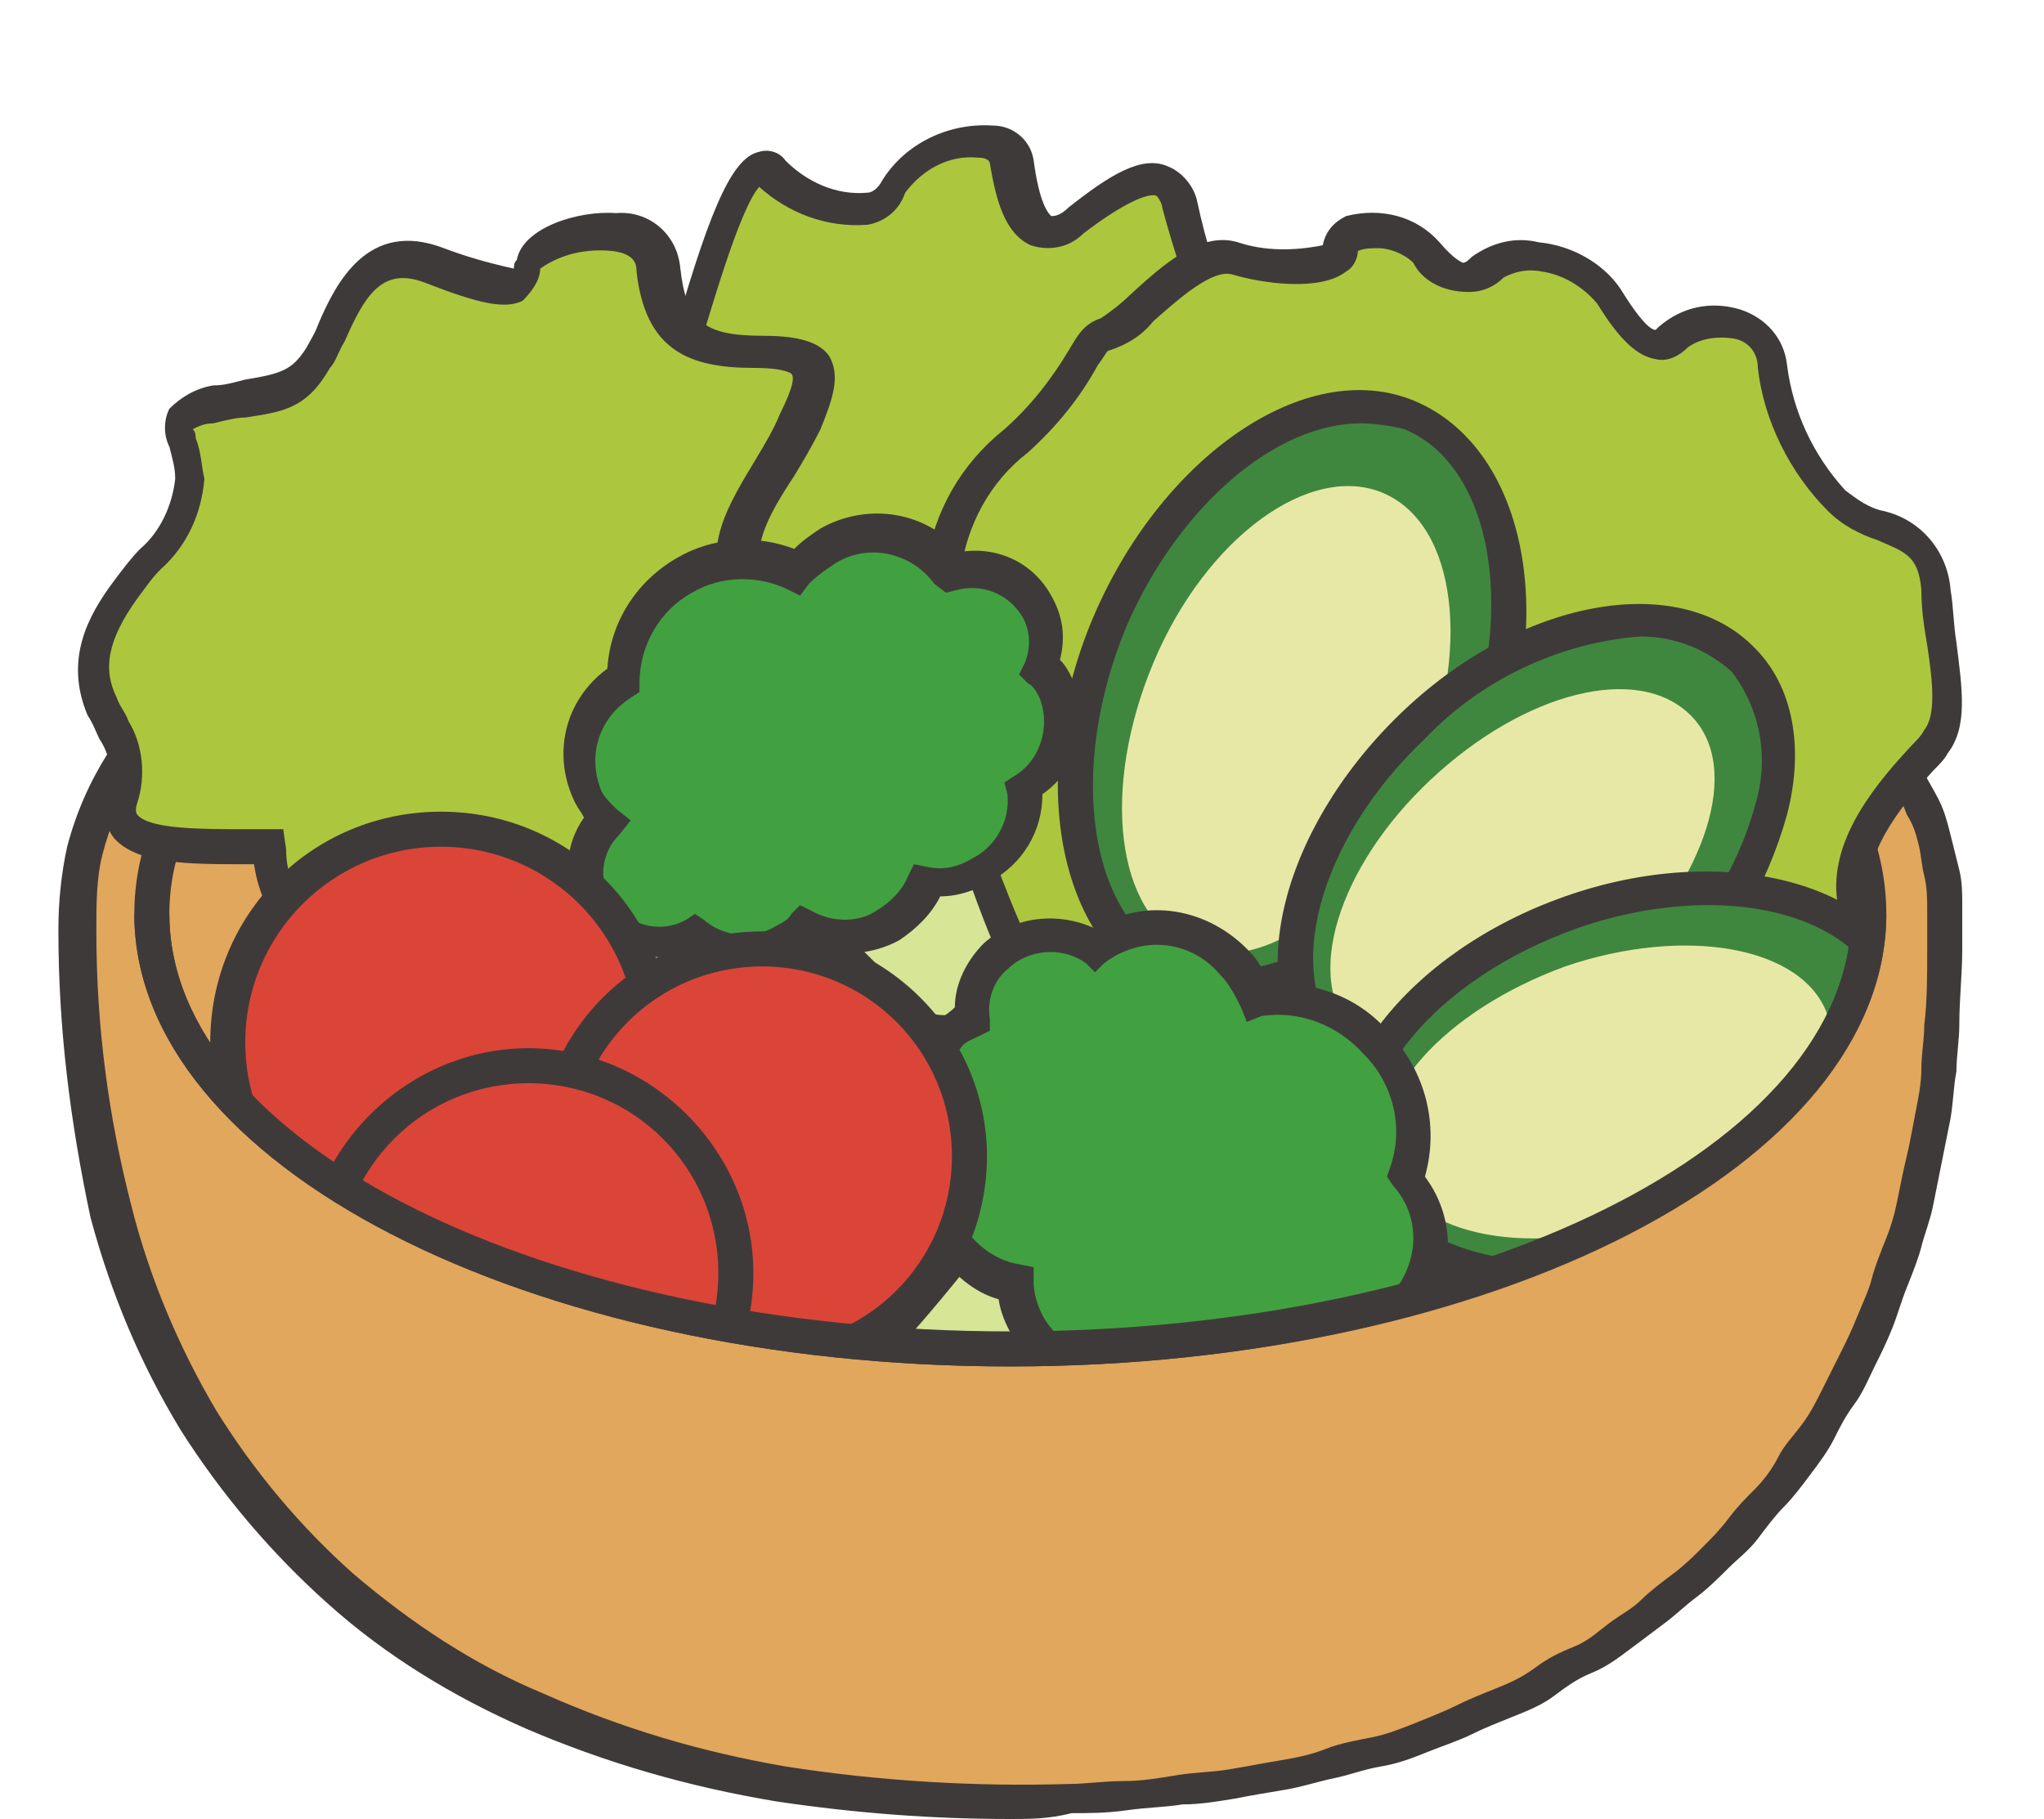 <?xml version="1.0" encoding="utf-8"?>
<!-- Generator: Adobe Illustrator 27.7.0, SVG Export Plug-In . SVG Version: 6.00 Build 0)  -->
<svg version="1.1" id="レイヤー_1" xmlns="http://www.w3.org/2000/svg" xmlns:xlink="http://www.w3.org/1999/xlink" x="0px"
	 y="0px" viewBox="0 0 70 62.3" style="enable-background:new 0 0 70 62.3;" xml:space="preserve">
<style type="text/css">
	.st0{clip-path:url(#SVGID_00000016767033043600543190000003889226221049671336_);}
	.st1{fill:#E1A75C;}
	.st2{fill:#3F3A3A;}
	.st3{clip-path:url(#SVGID_00000035532267886063303810000010044026800268291472_);}
	.st4{fill:#ACC73D;}
	.st5{fill:#3F873F;}
	.st6{fill:#E8E8A6;}
	.st7{fill:#D6E596;}
	.st8{fill:#41A140;}
	.st9{fill:#DB4538;}
	.st10{clip-path:url(#SVGID_00000065046493286979872850000018161143117008389015_);}
</style>
<g id="グループ_48333" transform="translate(0 0)">
	<g>
		<defs>
			<rect id="SVGID_1_" width="70" height="62.3"/>
		</defs>
		<clipPath id="SVGID_00000063626248565799666210000008521028060114887853_">
			<use xlink:href="#SVGID_1_"  style="overflow:visible;"/>
		</clipPath>
		<g id="グループ_48332" style="clip-path:url(#SVGID_00000063626248565799666210000008521028060114887853_);">
			<path id="パス_10256" class="st1" d="M66.6,31.1C66.6,31.1,66.6,31.1,66.6,31.1c0-0.5,0-0.9-0.1-1.2c-0.1-0.4-0.1-0.8-0.2-1.1
				c-0.1-0.4-0.2-0.7-0.4-1.1c-0.2-0.4-0.3-0.7-0.5-1.1c-0.2-0.4-0.4-0.7-0.7-1c-0.3-0.4-0.5-0.7-0.8-1c-0.3-0.3-0.6-0.7-0.9-1
				c-0.3-0.3-0.7-0.6-1.1-0.9c-0.4-0.3-0.8-0.6-1.2-0.9c-0.4-0.3-0.9-0.6-1.3-0.9c-0.5-0.3-0.9-0.6-1.4-0.8c-0.5-0.3-1-0.5-1.5-0.8
				c-0.5-0.2-1.1-0.5-1.6-0.7c-0.6-0.2-1.1-0.4-1.7-0.7c-0.6-0.2-1.2-0.4-1.8-0.6c-0.6-0.2-1.2-0.4-1.9-0.5
				c-0.6-0.2-1.3-0.3-1.9-0.5c-0.7-0.1-1.3-0.3-2-0.4c-0.7-0.1-1.4-0.2-2.1-0.3c-0.7-0.1-1.4-0.2-2.1-0.3c-0.7-0.1-1.5-0.1-2.2-0.2
				C38.4,15,37.7,15,36.9,15c-0.8,0-1.5,0-2.3,0h-0.1c-3.9,0-7.8,0.4-11.6,1.1c-3.3,0.6-6.6,1.6-9.7,3c-2.6,1.1-4.9,2.6-7,4.5
				c-1.7,1.5-2.9,3.4-3.5,5.6C2.7,30,2.6,31,2.6,31.9c0,3.2,0.4,6.4,1.2,9.5c0.7,2.5,1.7,4.9,3,7.1c1.3,2.2,2.9,4.1,4.8,5.8
				c2,1.7,4.2,3.2,6.7,4.2c2.7,1.2,5.5,2,8.4,2.5c2.6,0.4,5.2,0.6,7.9,0.6c0.6,0,1.3,0,2,0c0.6,0,1.3-0.1,1.9-0.1
				c0.6,0,1.2-0.1,1.8-0.2c0.6-0.1,1.2-0.1,1.8-0.2c0.6-0.1,1.1-0.2,1.7-0.3c0.6-0.1,1.1-0.2,1.7-0.4c0.5-0.1,1.1-0.3,1.6-0.4
				c0.5-0.2,1-0.3,1.5-0.5c0.5-0.2,1-0.4,1.5-0.6c0.5-0.2,0.9-0.4,1.4-0.6c0.5-0.2,0.9-0.4,1.3-0.7c0.4-0.2,0.9-0.5,1.3-0.7
				c0.4-0.3,0.8-0.5,1.2-0.8s0.8-0.6,1.2-0.9c0.4-0.3,0.7-0.6,1.1-0.9s0.7-0.6,1-1c0.3-0.3,0.7-0.7,1-1c0.3-0.3,0.6-0.7,0.9-1.1
				c0.3-0.4,0.6-0.7,0.8-1.1s0.5-0.8,0.8-1.2c0.3-0.4,0.5-0.8,0.7-1.2s0.4-0.8,0.7-1.3c0.2-0.4,0.4-0.9,0.6-1.3
				c0.2-0.4,0.4-0.9,0.5-1.3c0.2-0.5,0.3-0.9,0.5-1.4c0.1-0.5,0.3-0.9,0.4-1.4c0.1-0.5,0.2-1,0.3-1.5c0.1-0.5,0.2-1,0.3-1.5
				s0.2-1,0.2-1.5s0.1-1,0.1-1.6c0.1-0.8,0.1-1.7,0.1-2.5C66.6,32.1,66.6,31.6,66.6,31.1"/>
			<path id="パス_10257" class="st2" d="M34.6,62.3c-2.7,0-5.3-0.2-8-0.6c-3-0.5-5.8-1.3-8.6-2.5c-2.5-1.1-4.8-2.5-6.8-4.3
				c-1.9-1.7-3.6-3.7-5-5.9c-1.4-2.3-2.4-4.7-3.1-7.3C2.4,38.4,2,35.2,2,31.9v-0.1c0-0.9,0.1-1.9,0.3-2.8c0.6-2.3,1.9-4.3,3.7-5.9
				c2.1-1.9,4.5-3.5,7.2-4.6c3.1-1.4,6.4-2.4,9.8-3c3.8-0.7,7.8-1.1,11.7-1.1c0.8,0,1.6,0,2.4,0s1.5,0.1,2.3,0.1
				c0.7,0.1,1.5,0.1,2.2,0.2c0.7,0.1,1.4,0.2,2.1,0.3c0.7,0.1,1.4,0.2,2.1,0.3c0.7,0.1,1.4,0.3,2,0.4c0.7,0.1,1.3,0.3,2,0.5
				c0.6,0.2,1.3,0.3,1.9,0.5c0.6,0.2,1.2,0.4,1.8,0.6c0.6,0.2,1.2,0.4,1.7,0.7c0.5,0.2,1.1,0.5,1.6,0.7c0.5,0.2,1,0.5,1.5,0.8
				c0.5,0.3,1,0.5,1.4,0.8c0.5,0.3,0.9,0.6,1.3,0.9c0.4,0.3,0.8,0.6,1.2,0.9s0.7,0.6,1.1,1c0.3,0.3,0.7,0.7,1,1
				c0.3,0.4,0.6,0.7,0.8,1.1c0.3,0.4,0.5,0.7,0.7,1.1c0.2,0.4,0.4,0.7,0.6,1.1c0.2,0.4,0.3,0.8,0.4,1.2c0.1,0.4,0.2,0.8,0.3,1.2
				c0.1,0.4,0.1,0.8,0.1,1.2v0.1c0,0.5,0,0.9,0,1.4c0,0.9-0.1,1.7-0.1,2.6c0,0.5-0.1,1.1-0.1,1.6c-0.1,0.5-0.1,1-0.2,1.6
				c-0.1,0.5-0.2,1-0.3,1.5s-0.2,1-0.3,1.5s-0.3,1-0.4,1.4s-0.3,0.9-0.5,1.4s-0.3,0.9-0.5,1.4s-0.4,0.9-0.6,1.3s-0.4,0.9-0.7,1.3
				s-0.5,0.8-0.7,1.2s-0.5,0.8-0.8,1.2s-0.6,0.8-0.9,1.1s-0.6,0.7-0.9,1.1s-0.7,0.7-1,1s-0.7,0.7-1.1,1s-0.7,0.6-1.1,0.9
				s-0.8,0.6-1.2,0.9s-0.8,0.6-1.3,0.8s-0.9,0.5-1.3,0.8s-0.9,0.5-1.4,0.7s-1,0.4-1.4,0.6s-1,0.4-1.5,0.6s-1,0.4-1.6,0.5
				s-1.1,0.3-1.6,0.4s-1.1,0.3-1.7,0.4s-1.2,0.2-1.7,0.3c-0.6,0.1-1.2,0.2-1.8,0.2c-0.6,0.1-1.2,0.1-1.9,0.2s-1.3,0.1-1.9,0.1
				C35.9,62.3,35.3,62.3,34.6,62.3 M34.7,15.5c-3.9,0-7.7,0.3-11.5,1.1c-3.3,0.6-6.5,1.6-9.6,3c-2.5,1.1-4.8,2.6-6.8,4.4
				c-1.6,1.4-2.8,3.3-3.3,5.3c-0.2,0.8-0.2,1.7-0.2,2.5v0.1c0,3.2,0.4,6.3,1.2,9.4c0.6,2.4,1.6,4.8,2.9,7c1.3,2.1,2.9,4,4.7,5.6
				c2,1.7,4.1,3.1,6.5,4.1c2.7,1.2,5.4,2,8.3,2.5c3.2,0.5,6.5,0.7,9.7,0.6c0.6,0,1.2-0.1,1.9-0.1c0.6,0,1.2-0.1,1.8-0.2
				c0.6-0.1,1.2-0.1,1.8-0.2c0.6-0.1,1.1-0.2,1.7-0.3s1.1-0.2,1.6-0.4s1.1-0.3,1.6-0.4s1-0.3,1.5-0.5s1-0.4,1.4-0.6s0.9-0.4,1.4-0.6
				s0.9-0.4,1.3-0.7s0.8-0.5,1.3-0.7s0.8-0.5,1.2-0.8s0.8-0.5,1.1-0.8s0.7-0.6,1.1-0.9s0.7-0.6,1-0.9s0.6-0.6,0.9-1s0.6-0.7,0.9-1
				s0.6-0.7,0.8-1.1s0.5-0.7,0.8-1.1s0.5-0.8,0.7-1.2s0.4-0.8,0.6-1.2s0.4-0.8,0.6-1.3s0.4-0.9,0.5-1.3s0.3-0.9,0.5-1.4
				s0.3-0.9,0.4-1.4s0.2-1,0.3-1.4s0.2-1,0.3-1.5s0.2-1,0.2-1.5s0.1-1,0.1-1.5c0.1-0.8,0.1-1.7,0.1-2.5c0-0.5,0-0.9,0-1.4l0,0h0.6
				H66c0-0.4,0-0.8-0.1-1.2c-0.1-0.4-0.1-0.7-0.2-1.1c-0.1-0.4-0.2-0.7-0.4-1c-0.1-0.3-0.3-0.7-0.5-1c-0.2-0.3-0.4-0.7-0.6-1
				c-0.2-0.3-0.5-0.7-0.8-1c-0.3-0.3-0.6-0.6-0.9-0.9c-0.3-0.3-0.7-0.6-1-0.9c-0.4-0.3-0.8-0.6-1.2-0.9c-0.4-0.3-0.8-0.6-1.3-0.8
				c-0.4-0.3-0.9-0.5-1.4-0.8c-0.5-0.3-1-0.5-1.5-0.7c-0.5-0.2-1-0.5-1.6-0.7c-0.6-0.2-1.1-0.4-1.7-0.6c-0.6-0.2-1.2-0.4-1.8-0.6
				c-0.6-0.2-1.2-0.4-1.8-0.5c-0.6-0.2-1.3-0.3-1.9-0.5c-0.7-0.1-1.3-0.3-2-0.4c-0.7-0.1-1.4-0.2-2-0.3c-0.7-0.1-1.4-0.2-2.1-0.3
				c-0.7-0.1-1.4-0.1-2.2-0.2c-0.7-0.1-1.5-0.1-2.2-0.1C36.2,15.5,35.4,15.5,34.7,15.5"/>
			<path id="パス_10258" class="st1" d="M64,31.3c0,8.2-13.2,14.9-29.4,14.9S5.2,39.5,5.2,31.3s13.2-14.9,29.4-14.9
				S64,23.1,64,31.3"/>
			<path id="パス_10259" class="st2" d="M34.6,46.8c-16.5,0-30-6.9-30-15.5s13.4-15.5,30-15.5s30,6.9,30,15.5S51.1,46.8,34.6,46.8
				 M34.6,17C18.7,17,5.8,23.4,5.8,31.3s12.9,14.3,28.8,14.3s28.8-6.4,28.8-14.3S50.5,17,34.6,17"/>
		</g>
	</g>
</g>
<g id="グループ_48335" transform="translate(0 0)">
	<g>
		<defs>
			<path id="SVGID_00000159467738251300420270000016871406885666992811_" d="M34.6,0C18.4,0-12.2,14.4,5.2,31.3
				c0,8.2,13.2,14.9,29.4,14.9S64,39.5,64,31.3c4.2-2.1,6-4.8,6-7.7v0C70,13.2,47.3,0,34.6,0z"/>
		</defs>
		<clipPath id="SVGID_00000119813876397374766720000014801292252005237133_">
			<use xlink:href="#SVGID_00000159467738251300420270000016871406885666992811_"  style="overflow:visible;"/>
		</clipPath>
		<g id="グループ_48334" style="clip-path:url(#SVGID_00000119813876397374766720000014801292252005237133_);">
			<path id="パス_10260" class="st4" d="M22.8,14.2c0.6-1.6,2.4-9.6,3.6-8.4s3.6,2,4.2,0.6s3.8-2.2,4-0.8s0.6,3.2,2.2,2
				S40,5.4,40.4,7c0.3,1.4,0.8,2.9,1.4,4.2c0.4,0.6,0.8,7.4,0.8,7.4l-4.4,6.2l-13.8,5.8l-2.8-11L22.8,14.2z"/>
			<path id="パス_10261" class="st2" d="M24,31.4l-3-11.8l1.3-5.6c0.1-0.4,0.3-1.1,0.6-1.9c1.3-4.6,2.1-6.7,3.1-6.9
				c0.3-0.1,0.7,0,0.9,0.3c0.7,0.7,1.7,1.2,2.8,1.1c0.2,0,0.4-0.2,0.5-0.4c0.8-1.3,2.3-2,3.8-1.9c0.7,0,1.3,0.5,1.4,1.2
				c0.2,1.5,0.5,1.8,0.6,1.9c0.1,0,0.3,0,0.6-0.3C38,6,39.1,5.3,40,5.7c0.5,0.2,0.9,0.7,1,1.2c0.3,1.4,0.7,2.7,1.3,4
				c0.4,0.6,0.7,4.5,0.9,7.7l0,0.2l-4.6,6.5L24,31.4z M22.2,19.6l2.6,10.2l13-5.5l4.2-5.9c-0.1-2.3-0.3-4.6-0.7-6.9
				c-0.6-1.4-1.1-2.9-1.5-4.4c0-0.1-0.1-0.3-0.2-0.4c-0.3-0.1-1.2,0.3-2.5,1.3c-0.5,0.5-1.2,0.6-1.8,0.4c-0.9-0.4-1.2-1.6-1.4-2.8
				c0,0,0-0.2-0.4-0.2c-1-0.1-1.9,0.4-2.5,1.2c-0.2,0.6-0.7,1-1.3,1.1c-1.4,0.1-2.7-0.4-3.7-1.3c-0.7,0.8-1.7,4.4-2.2,6
				c-0.3,0.9-0.5,1.6-0.6,2L22.2,19.6z"/>
			<path id="パス_10262" class="st4" d="M9.2,29c-2.6,0-5.4,0.2-5-1.6s0-1.8-0.6-3.2s-0.2-2.6,0.8-4s2.2-2.2,2.2-3.8
				s-1.2-2.2,0.8-2.6s2.8-0.2,3.6-1.6S12.4,8,15,9s3,1,3.2,0s4.2-2,4.4,0.2S23.8,12,26,12s2.2,0.6,1.4,2.4c-0.8,1.8-3,4-1.8,5.6
				s3,3,2.2,4c-1.3,2.1-2.4,4.3-3.4,6.6c-0.4,0.8-4.8,2.2-6.2,1.8s-1.6,1.4-5.4,0.6S9.2,29,9.2,29"/>
			<path id="パス_10263" class="st2" d="M14.6,33.8c-0.6,0-1.3-0.1-1.9-0.2c-2.1-0.3-3.7-1.9-4-4H8.5c-2.1,0-3.8,0-4.6-0.9
				c-0.3-0.4-0.4-0.9-0.3-1.4c0.3-0.7,0.2-1.4-0.2-2c-0.1-0.2-0.2-0.5-0.4-0.8c-0.8-1.9,0-3.4,0.9-4.6c0.3-0.4,0.6-0.8,0.9-1.1
				c0.7-0.6,1.1-1.5,1.2-2.4c0-0.4-0.1-0.7-0.2-1.1c-0.2-0.4-0.2-0.9,0-1.3c0.4-0.4,0.9-0.7,1.5-0.8C7.7,13.2,8,13.1,8.4,13
				c1.2-0.2,1.6-0.3,2.1-1.1c0.1-0.2,0.3-0.5,0.4-0.8c0.6-1.4,1.7-3.6,4.3-2.6C16,8.8,16.7,9,17.6,9.2c0-0.1,0-0.2,0.1-0.3
				c0.2-1.1,2.1-1.7,3.4-1.6c1.1-0.1,2.1,0.7,2.2,1.9c0.2,1.8,0.8,2.3,2.8,2.3c0.9,0,1.9,0.1,2.3,0.7c0.4,0.7,0.1,1.5-0.3,2.5
				c-0.3,0.6-0.6,1.1-0.9,1.6c-1,1.5-1.5,2.6-1,3.4c0.3,0.4,0.6,0.8,1,1.2c1,1.2,2.1,2.4,1.2,3.6c-1.1,1.8-2,3.7-2.9,5.6
				c-0.2,0.4-0.4,0.7-0.4,0.9C24.4,32,19.7,33.5,18,33c-0.3-0.1-0.5,0-1,0.2C16.3,33.6,15.4,33.8,14.6,33.8 M9.8,29.1
				c0,0.1-0.1,2.7,3.1,3.4c1.2,0.4,2.5,0.3,3.6-0.3c0.5-0.3,1.2-0.4,1.8-0.3c1.2,0.3,5.1-0.9,5.5-1.5c0.1-0.1,0.2-0.5,0.4-0.9
				c0.9-2,1.9-4,3-5.8c0.3-0.4-0.5-1.2-1.2-2.1c-0.3-0.4-0.7-0.8-1-1.2c-1.1-1.5,0-3.2,0.9-4.7c0.3-0.5,0.6-1,0.8-1.5
				c0.5-1,0.5-1.3,0.4-1.4c0,0-0.2-0.2-1.3-0.2c-2.2,0-3.7-0.6-4-3.3c0-0.3-0.1-0.6-0.8-0.7c-0.9-0.1-1.8,0.1-2.5,0.6
				c0,0.4-0.3,0.8-0.6,1.1c-0.6,0.3-1.5,0.1-3.3-0.6c-1.5-0.6-2.1,0.4-2.8,2c-0.2,0.3-0.3,0.7-0.5,0.9c-0.8,1.4-1.6,1.5-2.9,1.7
				c-0.3,0-0.7,0.1-1.1,0.2c-0.3,0-0.5,0.1-0.7,0.2l0,0c0.1,0.1,0.1,0.2,0.1,0.3c0.2,0.5,0.2,1,0.3,1.4c-0.1,1.2-0.6,2.3-1.5,3.1
				c-0.3,0.3-0.5,0.6-0.8,1c-1,1.4-1.2,2.4-0.7,3.4c0.1,0.3,0.3,0.5,0.4,0.8c0.5,0.8,0.6,1.9,0.3,2.8c-0.1,0.3,0,0.4,0,0.4
				c0.4,0.5,2.2,0.5,3.7,0.5h1.3L9.8,29.1z"/>
			<path id="パス_10264" class="st4" d="M34.8,15c2.5-2.3,2.2-3.4,3-3.6s2.8-3,4.4-2.6s3.6,0.4,3.6-0.4s2.2-0.8,3,0.2
				s1.4,1.2,2,0.6s3.2-0.6,4.2,1s1.6,2,2.2,1.4s3-1.2,3.4,1c0.2,1.7,1,3.4,2.2,4.6c1.2,1.2,3.2,0.6,3.4,3s0.8,4.2,0,5.2
				s-3,3-2.8,5.2s2.4,4,0,4.6s-3.2,1-3.2,3s-3,2.4-5.4,2.2s0,0-4,0.2s-6,1.6-7.4-0.4s-0.6-2.8-2.4-4.4s-5.4,1.2-6.6-2
				s-3-12-2.4-13.2C32.6,19.4,32,17.6,34.8,15"/>
			<path id="パス_10265" class="st2" d="M45.5,41.9c-1,0.1-2-0.4-2.6-1.3c-0.5-0.7-0.8-1.5-1.1-2.3c-0.2-0.8-0.6-1.5-1.2-2
				c-0.8-0.4-1.6-0.5-2.5-0.3c-1.5,0.2-3.4,0.3-4.3-1.9c-1-2.8-3.2-12.1-2.4-13.7c0.1-0.3,0.2-0.7,0.3-1c0.3-1.9,1.2-3.5,2.7-4.7
				c0.9-0.8,1.6-1.7,2.2-2.7c0.3-0.5,0.5-0.9,1.1-1.1c0.3-0.2,0.7-0.5,1-0.8c1.1-1,2.4-2.2,3.7-1.8c0.9,0.3,1.9,0.3,2.9,0.1
				c0.1-0.5,0.4-0.8,0.8-1c1.2-0.3,2.4,0,3.2,0.9C49.8,8.9,50.1,9,50.1,9c0.1,0,0.2-0.1,0.3-0.2c0.7-0.5,1.5-0.7,2.3-0.5
				c1.1,0.1,2.2,0.7,2.8,1.6c0.8,1.3,1.1,1.4,1.2,1.4c0,0,0.1-0.1,0.1-0.1c0.8-0.7,1.8-0.9,2.8-0.6c0.9,0.3,1.5,1,1.6,1.9
				c0.2,1.6,0.9,3.1,2,4.3c0.4,0.3,0.8,0.6,1.3,0.7c1.3,0.3,2.2,1.4,2.3,2.7c0.1,0.6,0.1,1.2,0.2,1.8c0.2,1.6,0.4,2.9-0.3,3.8
				c-0.1,0.2-0.3,0.4-0.5,0.6c-0.9,1-2.3,2.6-2.2,4.2c0.1,0.7,0.3,1.3,0.6,1.9c0.5,0.7,0.6,1.6,0.4,2.3c-0.3,0.5-0.8,0.9-1.4,0.9
				c-2.4,0.6-2.8,0.9-2.8,2.4c0,0.6-0.3,1.3-0.8,1.7c-1.4,1.3-4.2,1.2-5.3,1.1C54.4,41,54,40.9,53.6,41c-0.9,0.2-1.8,0.3-2.7,0.3
				c-1.1,0.1-2.1,0.2-3.2,0.4C47,41.8,46.2,41.9,45.5,41.9 M39.3,34.7c0.8,0,1.5,0.2,2.1,0.7c0.8,0.7,1.4,1.6,1.6,2.6
				c0.2,0.7,0.5,1.3,0.9,1.9c0.7,1,1.6,0.9,3.6,0.6c1.1-0.2,2.2-0.3,3.3-0.4c0.8,0,1.7-0.1,2.5-0.2c0.3-0.1,0.3-0.1,1.6,0
				c2,0.2,3.7-0.1,4.4-0.8c0.2-0.2,0.4-0.5,0.4-0.8c0-2.5,1.4-3,3.7-3.6c0.2,0,0.5-0.1,0.6-0.3c0.1-0.2-0.2-0.8-0.4-1.4
				c-0.4-0.7-0.6-1.5-0.7-2.3c-0.2-2.1,1.5-4,2.5-5.1c0.2-0.2,0.4-0.4,0.5-0.6c0.4-0.5,0.3-1.6,0.1-2.9c-0.1-0.6-0.2-1.2-0.2-1.9
				c-0.1-1.2-0.6-1.3-1.5-1.7c-0.6-0.2-1.2-0.5-1.7-1c-1.3-1.3-2.2-3.1-2.4-4.9c0-0.5-0.3-0.9-0.8-1c-0.6-0.1-1.2,0-1.6,0.3
				c-0.3,0.3-0.7,0.5-1.1,0.4c-0.6-0.1-1.2-0.6-2-1.9c-0.5-0.6-1.2-1-1.9-1.1c-0.5-0.1-0.9,0-1.3,0.2c-0.3,0.3-0.7,0.5-1.2,0.5
				C49.4,10,48.7,9.6,48.4,9c-0.3-0.3-0.8-0.5-1.2-0.5c-0.2,0-0.5,0-0.7,0.1c0,0.3-0.2,0.6-0.4,0.7c-0.9,0.7-2.9,0.4-3.9,0.1
				c-0.7-0.2-1.9,0.9-2.7,1.6c-0.4,0.5-0.9,0.8-1.5,1c-0.1,0-0.1,0.1-0.4,0.5c-0.6,1.1-1.4,2.1-2.4,3c-1.3,1-2.1,2.5-2.3,4.1
				c-0.1,0.5-0.2,0.9-0.4,1.3c-0.4,1,1.2,9.3,2.4,12.7c0.5,1.4,1.4,1.3,3.1,1.2C38.4,34.7,38.9,34.7,39.3,34.7"/>
			<path id="パス_10266" class="st5" d="M50.5,26.5c-2.3,5.3-6.9,8.4-10.3,6.9s-4.4-7-2.1-12.3s6.9-8.4,10.3-6.9
				S52.8,21.2,50.5,26.5"/>
			<path id="パス_10267" class="st2" d="M42,34.4c-0.7,0-1.4-0.1-2.1-0.4c-3.7-1.6-4.8-7.5-2.4-13s7.4-8.9,11.1-7.2
				s4.8,7.5,2.4,13c-1,2.5-2.7,4.7-4.9,6.3C44.9,33.9,43.5,34.4,42,34.4 M46.6,14.5c-2.9,0-6.2,2.8-8,6.9c-2.1,5-1.3,10.2,1.8,11.5
				c1.7,0.6,3.6,0.3,5-0.9c2-1.5,3.6-3.4,4.5-5.8c2.1-5,1.3-10.2-1.8-11.5C47.7,14.6,47.1,14.5,46.6,14.5"/>
			<path id="パス_10268" class="st6" d="M48.6,26.6c-1.8,4.3-5.4,6.9-7.9,5.8s-3-5.4-1.2-9.7s5.4-6.9,7.9-5.8S50.4,22.3,48.6,26.6
				"/>
			<path id="パス_10269" class="st5" d="M56.9,33.8c-3.9,3.8-9,4.8-11.4,2.3s-1.1-7.5,2.8-11.3s9-4.8,11.4-2.3
				S60.8,30.1,56.9,33.8"/>
			<path id="パス_10270" class="st2" d="M49,38.1c-1.5,0.1-2.9-0.5-3.9-1.5c-2.6-2.7-1.3-8.1,2.8-12.1s9.6-5,12.2-2.3
				c1.3,1.3,1.7,3.4,1.1,5.7c-0.7,2.5-2,4.7-3.9,6.4C55.1,36.5,52.2,37.9,49,38.1 M56.2,21.8c-2.8,0.2-5.5,1.5-7.4,3.5
				c-3.7,3.5-4.9,8.2-2.8,10.4s6.9,1.2,10.5-2.3c1.7-1.6,3-3.6,3.6-5.8c0.5-1.6,0.2-3.3-0.8-4.6C58.4,22.2,57.3,21.8,56.2,21.8"/>
			<path id="パス_10271" class="st6" d="M55.3,33.2c-3.2,3-7.1,4-8.9,2.2s-0.6-5.7,2.6-8.7s7.1-4,8.9-2.2S58.4,30.1,55.3,33.2"/>
			<path id="パス_10272" class="st5" d="M57.8,43c-5.1,1.8-10.2,0.6-11.3-2.7s2.1-7.3,7.3-9.1c5.1-1.8,10.2-0.6,11.3,2.7
				S62.9,41.2,57.8,43"/>
			<path id="パス_10273" class="st2" d="M53.2,44.4c-3.5,0-6.4-1.4-7.2-3.9c-1.2-3.5,2.2-7.9,7.6-9.8c5.4-1.9,10.8-0.5,12,3
				s-2.2,7.9-7.6,9.8C56.4,44.1,54.8,44.4,53.2,44.4 M58.5,31c-1.5,0-3.1,0.3-4.5,0.8c-4.8,1.7-7.9,5.4-6.9,8.3s5.7,4,10.5,2.3
				s7.9-5.4,6.9-8.3C63.8,32.1,61.4,31,58.5,31"/>
			<path id="パス_10274" class="st6" d="M56.6,41.7c-4.1,1.4-8.1,0.7-9-1.7s1.9-5.4,6-6.9c4.1-1.4,8.2-0.7,9,1.7
				S60.7,40.2,56.6,41.7"/>
			<path id="パス_10275" class="st7" d="M33.3,28.9c0,0,1.2,3.1,1.5,3.8s-0.1,1.5-1,2.1c-0.7,0.6-1.8,0.7-2.6,0.3
				c-0.6-0.5-3.9-3.9-3.9-3.9L33.3,28.9z"/>
			<path id="パス_10276" class="st2" d="M32.2,35.9c-0.5,0-0.9-0.1-1.3-0.4c-0.6-0.5-3.6-3.6-4-4l-0.6-0.6l7.3-2.8l0.2,0.6
				c0.3,0.9,1.2,3.2,1.5,3.7c0.5,0.9,0,2.1-1.2,2.9C33.6,35.7,32.9,35.9,32.2,35.9 M28.4,31.4c1.3,1.3,2.9,2.9,3.2,3.2
				c0.6,0.3,1.4,0.2,1.9-0.3c0.6-0.4,1-1,0.8-1.4c-0.3-0.5-1-2.4-1.3-3.3L28.4,31.4z"/>
			<path id="パス_10277" class="st8" d="M20.1,27.3c-0.7-1.4-0.2-3.1,1.2-4c0-1.5,0.8-2.9,2.1-3.6c1.2-0.7,2.6-0.7,3.9-0.1
				c0.3-0.4,0.6-0.7,1.1-0.9c1.4-0.9,3.3-0.5,4.2,0.9c1.1-0.3,2.3,0.2,2.9,1.2c0.3,0.6,0.4,1.4,0.1,2.1c0.2,0.2,0.4,0.4,0.6,0.7
				c0.6,1.3,0.2,2.8-1.1,3.5c0.1,1.2-0.4,2.3-1.5,2.8c-0.6,0.3-1.2,0.4-1.8,0.4c-0.2,0.7-0.7,1.2-1.4,1.6c-0.9,0.5-2,0.5-2.8,0
				c-0.2,0.2-0.4,0.3-0.6,0.5c-1,0.6-2.3,0.5-3.2-0.3c-1.2,0.6-2.7,0.1-3.4-1c-0.5-1-0.3-2.1,0.4-2.9C20.5,27.9,20.3,27.6,20.1,27.3
				"/>
			<path id="パス_10278" class="st2" d="M25.4,33.2c-0.7,0-1.3-0.2-1.8-0.6c-1.4,0.5-3-0.1-3.8-1.4c-0.5-1-0.5-2.2,0.2-3.2
				c-0.1-0.2-0.2-0.3-0.3-0.5c-0.8-1.6-0.4-3.5,1.1-4.6c0.1-1.6,1-3,2.4-3.8c1.2-0.7,2.7-0.8,4-0.3c0.3-0.3,0.6-0.5,0.9-0.7
				c1.6-0.9,3.6-0.6,4.8,0.8c1.3-0.2,2.5,0.4,3.1,1.5c0.4,0.7,0.5,1.4,0.3,2.2c0.2,0.2,0.3,0.4,0.4,0.6c0.7,1.4,0.3,3.1-1,4
				c0,1.3-0.7,2.4-1.8,3c-0.5,0.3-1.1,0.5-1.7,0.5h0c-0.3,0.6-0.8,1.1-1.4,1.5c-0.9,0.5-2.1,0.6-3,0.2c-0.1,0.1-0.3,0.2-0.4,0.3
				C26.6,33.1,26,33.2,25.4,33.2 M23.8,31.3l0.3,0.2c0.7,0.6,1.7,0.7,2.5,0.2c0.2-0.1,0.4-0.2,0.5-0.4l0.3-0.3l0.4,0.2
				c0.7,0.4,1.6,0.4,2.2,0c0.5-0.3,0.9-0.7,1.1-1.2l0.2-0.4l0.5,0.1c0.5,0.1,1,0,1.5-0.3c0.8-0.4,1.3-1.3,1.2-2.2l-0.1-0.4l0.3-0.2
				c0.9-0.5,1.3-1.7,0.9-2.7c-0.1-0.2-0.2-0.4-0.4-0.5l-0.3-0.3l0.2-0.4c0.2-0.5,0.2-1.1-0.1-1.6c-0.5-0.8-1.4-1.1-2.2-0.9l-0.4,0.1
				L32,20c-0.8-1.1-2.3-1.4-3.4-0.7c-0.3,0.2-0.6,0.4-0.9,0.7l-0.3,0.4L27,20.2c-1-0.5-2.3-0.5-3.3,0.1c-1.1,0.6-1.8,1.8-1.8,3.1
				l0,0.3l-0.3,0.2c-1.1,0.7-1.5,2-1,3.2c0.1,0.2,0.3,0.4,0.5,0.6l0.5,0.4l-0.4,0.5c-0.6,0.6-0.7,1.5-0.3,2.2
				c0.6,0.9,1.7,1.2,2.6,0.7L23.8,31.3z"/>
			<path id="パス_10279" class="st7" d="M33.5,42c0,0-2.3,2.9-2.9,3.5s-0.5,1.7,0.3,2.6c0.6,0.9,1.6,1.4,2.7,1.2
				c0.8-0.3,5.5-2.8,5.5-2.8L33.5,42z"/>
			<path id="パス_10280" class="st2" d="M33,49.9c-1.1-0.1-2-0.6-2.6-1.5c-0.9-1.2-1-2.6-0.2-3.4c0.5-0.5,2.2-2.7,2.9-3.5l0.4-0.5
				l6.7,5.4L39.3,47c-0.5,0.3-4.7,2.5-5.6,2.8C33.5,49.9,33.3,49.9,33,49.9 M33.6,42.8c-0.7,0.9-2.1,2.6-2.6,3.1
				c-0.4,0.4-0.2,1.1,0.3,1.8c0.6,0.8,1.4,1.2,2,1c0.5-0.2,2.8-1.4,4.6-2.4L33.6,42.8z"/>
			<path id="パス_10281" class="st8" d="M48,44.9c1.2-1.3,1.3-3.3,0.2-4.6c0.5-1.6,0.2-3.4-1-4.6c-1-1.1-2.5-1.7-4.1-1.4
				c-0.2-0.5-0.5-0.9-0.8-1.3c-1.2-1.4-3.3-1.6-4.8-0.5c-1.1-0.7-2.5-0.6-3.5,0.2c-0.6,0.6-0.9,1.4-0.8,2.2
				c-0.3,0.1-0.6,0.3-0.8,0.5c-1.1,1.1-1.1,2.9-0.1,4C31.7,40.7,32,42,32.9,43c0.5,0.5,1.1,0.9,1.8,1c0,0.8,0.3,1.5,0.9,2.1
				c0.8,0.8,1.9,1.2,3,1c0.1,0.3,0.3,0.5,0.5,0.7c0.9,1,2.2,1.3,3.5,0.8c1.1,1,2.8,1.1,3.9,0.1c0.9-0.8,1.1-2.2,0.6-3.2
				C47.4,45.4,47.7,45.2,48,44.9"/>
			<path id="パス_10282" class="st2" d="M44.7,50c-0.8,0-1.6-0.3-2.2-0.7c-1.4,0.4-2.8,0-3.8-1.1c-0.1-0.1-0.3-0.3-0.4-0.5
				c-1.2,0.1-2.3-0.4-3.1-1.2c-0.5-0.6-0.9-1.3-1-2c-0.7-0.2-1.2-0.6-1.7-1.1c-1-1-1.3-2.5-0.8-3.8c-1-1.4-0.9-3.3,0.4-4.6
				c0.2-0.2,0.4-0.3,0.6-0.5c0-0.8,0.4-1.6,1-2.2c1-0.9,2.5-1.1,3.8-0.5c1.7-1.1,3.9-0.7,5.3,0.8c0.3,0.3,0.5,0.7,0.7,1.1
				c1.6-0.1,3.1,0.5,4.1,1.7c1.2,1.3,1.7,3.1,1.2,4.9c1.2,1.6,1,3.8-0.4,5.2l0,0c-0.2,0.2-0.4,0.3-0.6,0.4c0.4,1.2,0,2.5-0.9,3.4
				C46.3,49.7,45.5,50.1,44.7,50 M42.7,48l0.3,0.2c0.9,0.8,2.2,0.9,3.1,0.1c0.7-0.7,0.9-1.7,0.4-2.6l-0.2-0.6l0.6-0.2
				c0.3-0.1,0.5-0.3,0.7-0.5c1-1.1,1.1-2.7,0.1-3.8l-0.2-0.3l0.1-0.3c0.5-1.4,0.1-2.9-0.9-3.9c-0.9-1-2.2-1.5-3.5-1.3L42.7,35
				l-0.2-0.5c-0.2-0.4-0.4-0.8-0.7-1.1c-1-1.2-2.7-1.4-4-0.4l-0.3,0.3L37.2,33c-0.8-0.6-2-0.5-2.7,0.2c-0.5,0.4-0.7,1.1-0.6,1.7
				l0,0.4l-0.4,0.2c-0.2,0.1-0.5,0.2-0.6,0.4c-0.9,0.9-0.9,2.3,0,3.2l0.2,0.3l-0.2,0.3c-0.4,1-0.2,2.1,0.5,2.8
				c0.4,0.4,0.9,0.7,1.5,0.8l0.5,0.1l0,0.5c0,0.6,0.3,1.3,0.7,1.7c0.6,0.7,1.5,1,2.4,0.8l0.4-0.1l0.2,0.4c0.1,0.2,0.3,0.4,0.4,0.6
				c0.7,0.8,1.8,1.1,2.8,0.7L42.7,48z"/>
			<path id="パス_10283" class="st9" d="M22.3,35.7c0,4-3.3,7.3-7.3,7.3c-4,0-7.3-3.3-7.3-7.3s3.3-7.3,7.3-7.3h0
				C19.1,28.4,22.3,31.7,22.3,35.7"/>
			<path id="パス_10284" class="st2" d="M15.1,43.6c-4.3,0-7.9-3.5-7.9-7.9s3.5-7.9,7.9-7.9s7.9,3.5,7.9,7.9
				C22.9,40,19.4,43.6,15.1,43.6 M15.1,29c-3.7,0-6.7,3-6.7,6.7c0,3.7,3,6.7,6.7,6.7s6.7-3,6.7-6.7l0,0C21.8,32,18.8,29,15.1,29"/>
			<path id="パス_10285" class="st9" d="M33.2,39.6c0,3.9-3.2,7.1-7.1,7.1c-3.9,0-7.1-3.2-7.1-7.1s3.2-7.1,7.1-7.1h0
				C30,32.5,33.2,35.7,33.2,39.6"/>
			<path id="パス_10286" class="st2" d="M26.1,47.3c-4.3,0-7.7-3.5-7.7-7.7c0-4.3,3.5-7.7,7.7-7.7s7.7,3.5,7.7,7.7v0
				C33.8,43.9,30.3,47.3,26.1,47.3 M26.1,33.1c-3.6,0-6.5,2.9-6.5,6.5c0,3.6,2.9,6.5,6.5,6.5c3.6,0,6.5-2.9,6.5-6.5
				C32.6,36,29.7,33.1,26.1,33.1"/>
			<path id="パス_10287" class="st9" d="M25.2,43.6c0,3.9-3.2,7.1-7.1,7.1c-3.9,0-7.1-3.2-7.1-7.1c0-3.9,3.2-7.1,7.1-7.1
				C22,36.5,25.2,39.7,25.2,43.6"/>
			<path id="パス_10288" class="st2" d="M18.1,51.3c-4.3,0-7.7-3.5-7.7-7.7s3.5-7.7,7.7-7.7s7.7,3.5,7.7,7.7l0,0
				C25.8,47.9,22.3,51.3,18.1,51.3 M18.1,37.1c-3.6,0-6.5,2.9-6.5,6.5s2.9,6.5,6.5,6.5c3.6,0,6.5-2.9,6.5-6.5
				C24.6,40,21.7,37.1,18.1,37.1"/>
		</g>
	</g>
</g>
<g id="グループ_48337" transform="translate(0 0)">
	<g>
		<defs>
			<rect id="SVGID_00000010306803103214847310000007396430373892909460_" width="70" height="62.3"/>
		</defs>
		<clipPath id="SVGID_00000137854322253209394660000018224140873115139242_">
			<use xlink:href="#SVGID_00000010306803103214847310000007396430373892909460_"  style="overflow:visible;"/>
		</clipPath>
		<g id="グループ_48336" style="clip-path:url(#SVGID_00000137854322253209394660000018224140873115139242_);">
			<path id="パス_10290" class="st2" d="M34.6,46.8c-16.5,0-30-6.9-30-15.5h1.2c0,7.9,12.9,14.3,28.8,14.3s28.8-6.4,28.8-14.3h1.2
				C64.6,39.8,51.1,46.8,34.6,46.8"/>
		</g>
	</g>
</g>
</svg>
